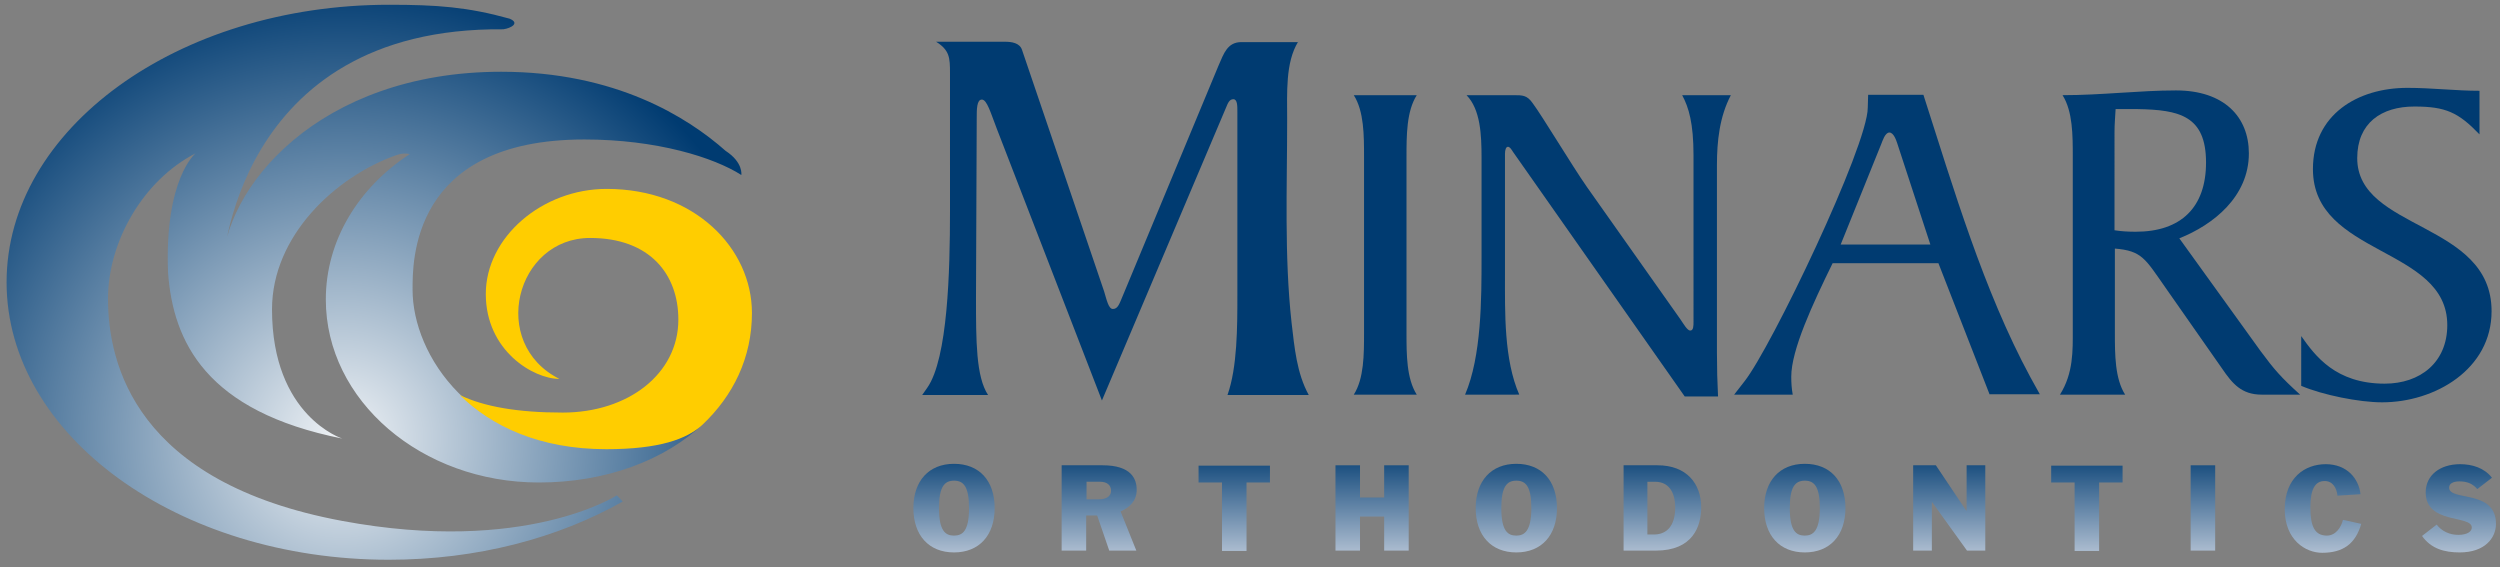 <?xml version="1.0" encoding="utf-8"?>
<!-- Generator: Adobe Illustrator 25.4.1, SVG Export Plug-In . SVG Version: 6.00 Build 0)  -->
<svg version="1.1" id="onLt" xmlns="http://www.w3.org/2000/svg" xmlns:xlink="http://www.w3.org/1999/xlink" x="0px" y="0px"
	 viewBox="0 0 682.9 155" style="enable-background:new 0 0 682.9 155;" xml:space="preserve">
<rect x="0" y="0" width="682.9" height="155" fill="#808080" stroke="none"/>
<style type="text/css">
	.st0{fill:#003B71;}
	.st1{fill:url(#SVGID_1_);}
	.st2{fill:url(#SVGID_00000050651933133602616690000017407259707999085193_);}
	.st3{fill:url(#SVGID_00000071530812380832326120000008088124610817643437_);}
	.st4{fill:url(#SVGID_00000069356284833268785540000002098850957547014590_);}
	.st5{fill:url(#SVGID_00000081627575869476235350000001638128380862744242_);}
	.st6{fill:url(#SVGID_00000132776713617095794760000006695632128204708224_);}
	.st7{fill:url(#SVGID_00000125604946834626682600000015227099065169324419_);}
	.st8{fill:url(#SVGID_00000126324430998874192600000014810263741295655850_);}
	.st9{fill:url(#SVGID_00000175296822306779289990000013713949400538554552_);}
	.st10{fill:url(#SVGID_00000026130054093687362360000003897556269666559635_);}
	.st11{fill:url(#SVGID_00000034063371501645213190000003357944809924121016_);}
	.st12{fill:url(#SVGID_00000049218800090078200080000014244098020897674125_);}
	.st13{fill:url(#SVGID_00000124871855068480976230000012634007199081095852_);}
	.st14{fill:#FFCD00;}
</style>
<g>
	<g>
		<path class="st0" d="M354.6,11.4c-3.5,5.7-3,13.9-3,21.5c0,18.1-0.8,37,1.2,55.2c0.8,6.8,1.4,13.8,4.7,19.8h-22.2
			c2.7-7.6,2.7-18.7,2.7-27.2V30.4c0-1.5,0-3.3-1.1-3.3c-1.1,0-1.5,1.1-2,2.3l-33.9,80l-28.7-74.2c-1.7-4.4-2.7-8-4.1-8
			c-1.4,0-1.4,2.7-1.4,5l-0.2,49.1c0,11.8,0,21.6,3.3,26.6h-18l1.4-2c5.6-8,6.2-31.9,6.2-48.2V19.9c0-4.1-0.1-6.2-3.8-8.5h18.8
			c1.8,0,4.1,0.3,4.7,2.3l22.4,65.9c0.7,2.3,1.2,4.8,2.4,4.8c1.4,0,1.8-1.5,2.7-3.6l26.2-63c1.4-3.2,2.4-6.3,6.2-6.3H354.6z"/>
		<path class="st0" d="M372.6,42.8c0-5.8,0-12.4-2.8-16.8H387c-2.8,4.4-2.8,11-2.8,16.8V91c0,5.8,0,12.4,2.8,16.8h-17.2
			c2.8-4.4,2.8-11,2.8-16.8V42.8z"/>
		<path class="st0" d="M400.2,107.8c4.5-10.5,4.5-26.2,4.5-37.5V43.1c0-6.3-0.3-13.2-4.1-17.1h12.9c2.4,0,3.6,0,5.1,2.1
			c2.7,3.6,10.9,17.3,14.9,23l25.5,36.1c0.9,1.3,1.9,3.1,2.7,3.1c0.9,0,0.9-1.3,0.9-2.4V42.4c0-8.7-1.3-13.1-3.1-16.4h13.3
			c-3.1,5.9-3.8,12.6-3.8,19.1v51.3c0,4.2,0.1,8.1,0.3,11.9h-9.1l-46.9-66.8c-0.5-0.8-0.9-1.4-1.4-1.4c-0.5,0-0.8,0.8-0.8,1.9v33
			c0,10.3-0.3,23.2,3.9,32.8H400.2z"/>
		<path class="st0" d="M543.5,107.8l-14-35.9h-28.9c-5.5,11.2-11.3,23.7-11.3,31c0,1.7,0.1,3.2,0.4,4.9h-16l2.8-3.6
			c7.3-9.2,33.7-64.3,33.7-74.8l0.1-3.5h15.1c8.2,25.5,16.4,53.4,29.2,77.1l2.6,4.7H543.5z M518.3,39.3c-0.3-0.9-1-3.1-2.2-3.1
			c-1.2,0-1.9,2.4-2.2,3.1l-11.1,27.5h24.5L518.3,39.3z"/>
		<path class="st0" d="M617.5,95.9c3.7,5,5.5,7.1,10.8,11.9h-10.5c-5.5,0-8-3-10.8-7.1l-15.6-22.3c-5.4-7.7-6.3-9.9-13.7-10.5V91
			c0,5.8,0,12.4,2.8,16.8h-17.8c3.7-5.9,3.5-12.1,3.5-17.6V42.8c0-5.8,0-12.4-2.8-16.8c10.8,0,21-1.3,31-1.3
			c13.1,0,19.9,7.2,19.9,17.2c0,11.8-9.7,19.5-19,23.2L617.5,95.9z M577.6,62.9c1.9,0.3,3.8,0.4,5.8,0.4c12.4,0,19.2-6.7,19.2-18.9
			c0-12.8-7.3-14.4-18.7-14.6h-6c-0.1,1.9-0.3,4.1-0.3,6.2V62.9z"/>
		<path class="st0" d="M628.6,91.8c3.8,5.4,9.4,13,22.8,13c9.7,0,17.1-5.8,17.1-16c0-21.5-36.7-18.8-36.7-42.6
			c0-14.9,12.2-22.2,25.8-22.2c6.7,0,13.2,0.8,19.7,0.8v11.9c-5.8-6-9.2-7.6-17.8-7.6c-9,0-15.6,4.5-15.6,14.1
			c0,19.8,36.7,17.3,36.7,41.8c0,15.9-15.5,24.9-29.9,24.9c-6.3,0-16.2-2-22.1-4.5V91.8z"/>
	</g>
	<g>
		<linearGradient id="SVGID_1_" gradientUnits="userSpaceOnUse" x1="260.583" y1="153.488" x2="260.583" y2="122.442">
			<stop  offset="0" style="stop-color:#BDC9D9"/>
			<stop  offset="1" style="stop-color:#003B71"/>
		</linearGradient>
		<path class="st1" d="M260.6,150.9c-6.9,0-11.1-4.7-11.1-12.1c0-7.4,4.2-12.1,11.1-12.1c6.9,0,11.1,4.6,11.1,12.1
			C271.7,146.2,267.5,150.9,260.6,150.9z M256.5,138.8c0,6.3,1.8,7.5,4.1,7.5c2.3,0,4.1-1.2,4.1-7.5c0-5.9-1.5-7.5-4.1-7.5
			C257.9,131.3,256.5,133.1,256.5,138.8z"/>
		
			<linearGradient id="SVGID_00000179617426680414270210000011837745674131934350_" gradientUnits="userSpaceOnUse" x1="300.246" y1="153.476" x2="300.246" y2="122.441">
			<stop  offset="0" style="stop-color:#BDC9D9"/>
			<stop  offset="1" style="stop-color:#003B71"/>
		</linearGradient>
		<path style="fill:url(#SVGID_00000179617426680414270210000011837745674131934350_);" d="M290,127.1h11.2c7.8,0,9.3,3.7,9.3,6.7
			c0,2.9-1.8,4.8-4.4,5.9l4.3,10.7H303l-3.3-9.6h-3v9.6H290V127.1z M296.7,136.4h3.5c1.9,0,3.3-0.8,3.3-2.3c0-1.5-1-2.5-3-2.5h-3.7
			V136.4z"/>
		
			<linearGradient id="SVGID_00000048478729492269254640000003351482197654652829_" gradientUnits="userSpaceOnUse" x1="337.115" y1="153.476" x2="337.115" y2="122.441">
			<stop  offset="0" style="stop-color:#BDC9D9"/>
			<stop  offset="1" style="stop-color:#003B71"/>
		</linearGradient>
		<path style="fill:url(#SVGID_00000048478729492269254640000003351482197654652829_);" d="M333.8,131.8h-6.4v-4.6h19.5v4.6h-6.4
			v18.7h-6.7V131.8z"/>
		
			<linearGradient id="SVGID_00000133530849723118034880000016825107734523658144_" gradientUnits="userSpaceOnUse" x1="374.791" y1="153.476" x2="374.791" y2="122.441">
			<stop  offset="0" style="stop-color:#BDC9D9"/>
			<stop  offset="1" style="stop-color:#003B71"/>
		</linearGradient>
		<path style="fill:url(#SVGID_00000133530849723118034880000016825107734523658144_);" d="M364.8,127.1h6.7v8.8h6.6v-8.8h6.7v23.3
			h-6.7v-9.3h-6.6v9.3h-6.7V127.1z"/>
		
			<linearGradient id="SVGID_00000181774867887801065080000005574704621411513473_" gradientUnits="userSpaceOnUse" x1="414.184" y1="153.488" x2="414.184" y2="122.442">
			<stop  offset="0" style="stop-color:#BDC9D9"/>
			<stop  offset="1" style="stop-color:#003B71"/>
		</linearGradient>
		<path style="fill:url(#SVGID_00000181774867887801065080000005574704621411513473_);" d="M414.2,150.9c-6.9,0-11.1-4.7-11.1-12.1
			c0-7.4,4.2-12.1,11.1-12.1c6.9,0,11.1,4.6,11.1,12.1C425.3,146.2,421.1,150.9,414.2,150.9z M410.1,138.8c0,6.3,1.8,7.5,4.1,7.5
			c2.2,0,4.1-1.2,4.1-7.5c0-5.9-1.5-7.5-4.1-7.5C411.5,131.3,410.1,133.1,410.1,138.8z"/>
		
			<linearGradient id="SVGID_00000145059247283224876150000010075109089469977259_" gradientUnits="userSpaceOnUse" x1="454.08" y1="153.476" x2="454.08" y2="122.441">
			<stop  offset="0" style="stop-color:#BDC9D9"/>
			<stop  offset="1" style="stop-color:#003B71"/>
		</linearGradient>
		<path style="fill:url(#SVGID_00000145059247283224876150000010075109089469977259_);" d="M443.4,127.1h9.4
			c7.8,0,11.9,4.9,11.9,11.5c0,5.2-2.3,11.8-12.4,11.8h-8.8V127.1z M450.1,146h1.7c3.1,0,5.8-1.9,5.8-7.4c0-3.6-1.4-7-5.5-7h-2.1
			V146z"/>
		
			<linearGradient id="SVGID_00000118362878732305859620000011001423403642337975_" gradientUnits="userSpaceOnUse" x1="492.988" y1="153.488" x2="492.988" y2="122.442">
			<stop  offset="0" style="stop-color:#BDC9D9"/>
			<stop  offset="1" style="stop-color:#003B71"/>
		</linearGradient>
		<path style="fill:url(#SVGID_00000118362878732305859620000011001423403642337975_);" d="M493,150.9c-6.9,0-11.1-4.7-11.1-12.1
			c0-7.4,4.2-12.1,11.1-12.1c6.9,0,11.1,4.6,11.1,12.1C504.1,146.2,499.9,150.9,493,150.9z M488.9,138.8c0,6.3,1.8,7.5,4.1,7.5
			c2.2,0,4.1-1.2,4.1-7.5c0-5.9-1.5-7.5-4.1-7.5C490.3,131.3,488.9,133.1,488.9,138.8z"/>
		
			<linearGradient id="SVGID_00000059275998063869925040000007937411010394796713_" gradientUnits="userSpaceOnUse" x1="532.4" y1="153.476" x2="532.4" y2="122.441">
			<stop  offset="0" style="stop-color:#BDC9D9"/>
			<stop  offset="1" style="stop-color:#003B71"/>
		</linearGradient>
		<path style="fill:url(#SVGID_00000059275998063869925040000007937411010394796713_);" d="M522.6,127.1h6.2l8.3,12.4h0.1v-12.4h5.1
			v23.3h-5l-9.5-13.2h-0.1v13.2h-5.1V127.1z"/>
		
			<linearGradient id="SVGID_00000143578233107953443780000011366216939558158224_" gradientUnits="userSpaceOnUse" x1="570.069" y1="153.476" x2="570.069" y2="122.441">
			<stop  offset="0" style="stop-color:#BDC9D9"/>
			<stop  offset="1" style="stop-color:#003B71"/>
		</linearGradient>
		<path style="fill:url(#SVGID_00000143578233107953443780000011366216939558158224_);" d="M566.7,131.8h-6.4v-4.6h19.5v4.6h-6.4
			v18.7h-6.7V131.8z"/>
		
			<linearGradient id="SVGID_00000110440969662767629330000000246578308282897325_" gradientUnits="userSpaceOnUse" x1="601.729" y1="153.476" x2="601.729" y2="122.441">
			<stop  offset="0" style="stop-color:#BDC9D9"/>
			<stop  offset="1" style="stop-color:#003B71"/>
		</linearGradient>
		<path style="fill:url(#SVGID_00000110440969662767629330000000246578308282897325_);" d="M598.4,127.1h6.7v23.3h-6.7V127.1z"/>
		
			<linearGradient id="SVGID_00000029724224595281006940000016831513357347257500_" gradientUnits="userSpaceOnUse" x1="634.449" y1="153.488" x2="634.449" y2="122.442">
			<stop  offset="0" style="stop-color:#BDC9D9"/>
			<stop  offset="1" style="stop-color:#003B71"/>
		</linearGradient>
		<path style="fill:url(#SVGID_00000029724224595281006940000016831513357347257500_);" d="M638.5,135.4c-0.2-2.1-1.3-4-3.5-4
			c-2.6,0-3.9,2.2-3.9,7.2c0,5.2,1.2,7.7,4.5,7.7c2.4,0,3.9-2.2,4.4-4.3l5,1.1c-1.6,5.5-5,7.9-10.7,7.9c-4.5,0-10.2-3.5-10.2-11.9
			c0-8.6,5.5-12.3,11.2-12.3c5.8,0,9,3.9,9.5,8.2L638.5,135.4z"/>
		
			<linearGradient id="SVGID_00000180328312251595075750000000492932909633645211_" gradientUnits="userSpaceOnUse" x1="671.736" y1="153.488" x2="671.736" y2="122.442">
			<stop  offset="0" style="stop-color:#BDC9D9"/>
			<stop  offset="1" style="stop-color:#003B71"/>
		</linearGradient>
		<path style="fill:url(#SVGID_00000180328312251595075750000000492932909633645211_);" d="M676.7,133.6c-1.3-1.5-2.8-2.1-4.9-2.1
			c-1.7,0-2.8,0.6-2.8,1.7c0,3.8,12.8,0.4,12.8,9.9c0,3.9-3.1,7.8-9.9,7.8c-4.2,0-7.8-1-10.3-4.5l4-3.1c1.4,1.8,3.5,2.8,5.9,2.8
			c2.6,0,3.7-1,3.7-2c0-3.5-12.6-0.8-12.6-9.6c0-4.6,3.8-7.7,9.4-7.7c3.3,0,6.6,1,8.7,3.7L676.7,133.6z"/>
	</g>
	
		<radialGradient id="SVGID_00000091720327962469293890000014513892243994737332_" cx="93.369" cy="119.888" r="131.932" gradientUnits="userSpaceOnUse">
		<stop  offset="0" style="stop-color:#F0F3F6"/>
		<stop  offset="0.955" style="stop-color:#003B71"/>
	</radialGradient>
	<path style="fill:url(#SVGID_00000091720327962469293890000014513892243994737332_);" d="M89,81.8c0,27.6,26.1,50,58.2,50
		c18.2,0,34.4-6,45.1-16.2c-4.1,3.9-11.6,6.9-26.6,6.9c-37,0-53-25.8-53-43.3c0-7.3-0.7-41.1,46.9-41.1c19.8,0,35.4,4.9,42.9,9.7
		c0,0,0.6-3.4-4.3-6.6c-10.4-9.2-30.1-21.6-61.3-21.6c-49.8,0-76.2,31.8-76.2,54.2c0,0,2.9-66.5,76.8-65.8c2.1-0.3,4.6-1.7,1.7-2.9
		c-11.5-3.2-19.9-3.8-32.9-3.8C48.5,1.3,1.8,35.3,1.8,77.1s46.7,75.8,104.4,75.8c24.1,0,46.2-5.9,63.9-15.9h0l-1.6-1.7
		c0,0-25,16.3-75,7c-56.5-10.5-64-42.9-64-60.7c0-15.5,9.5-32.3,23.9-39.7c0,0-8.5,6.9-7.5,32.6c1.4,18.9,10.4,37.9,47.6,45.3
		c0,0-19.2-6.1-19.2-35.3c0-20.2,17.5-36.3,33.9-42.1c1.4-0.5,2.6-0.6,3.7-0.3C98,51.2,89,65.6,89,81.8z"/>
	<g>
		<path class="st14" d="M205.4,85.5c0-17.7-15.7-33.9-39.7-33.9c-17.6,0-33,13.2-33,28.7c0,15.5,13,23.2,20.1,23.2
			c-19.3-9.7-11.9-38.5,8.4-38.5c16.3,0,24.1,9.9,24.1,22.3c0,14.8-13.7,25.4-31.6,25.4c-12.2,0-21.5-1.6-28.1-4.8
			c8.6,8.5,21.8,14.8,40,14.8c14.6,0,22-2.8,26.2-6.6C200.3,108.1,205.4,97.7,205.4,85.5z"/>
	</g>
</g>
</svg>
